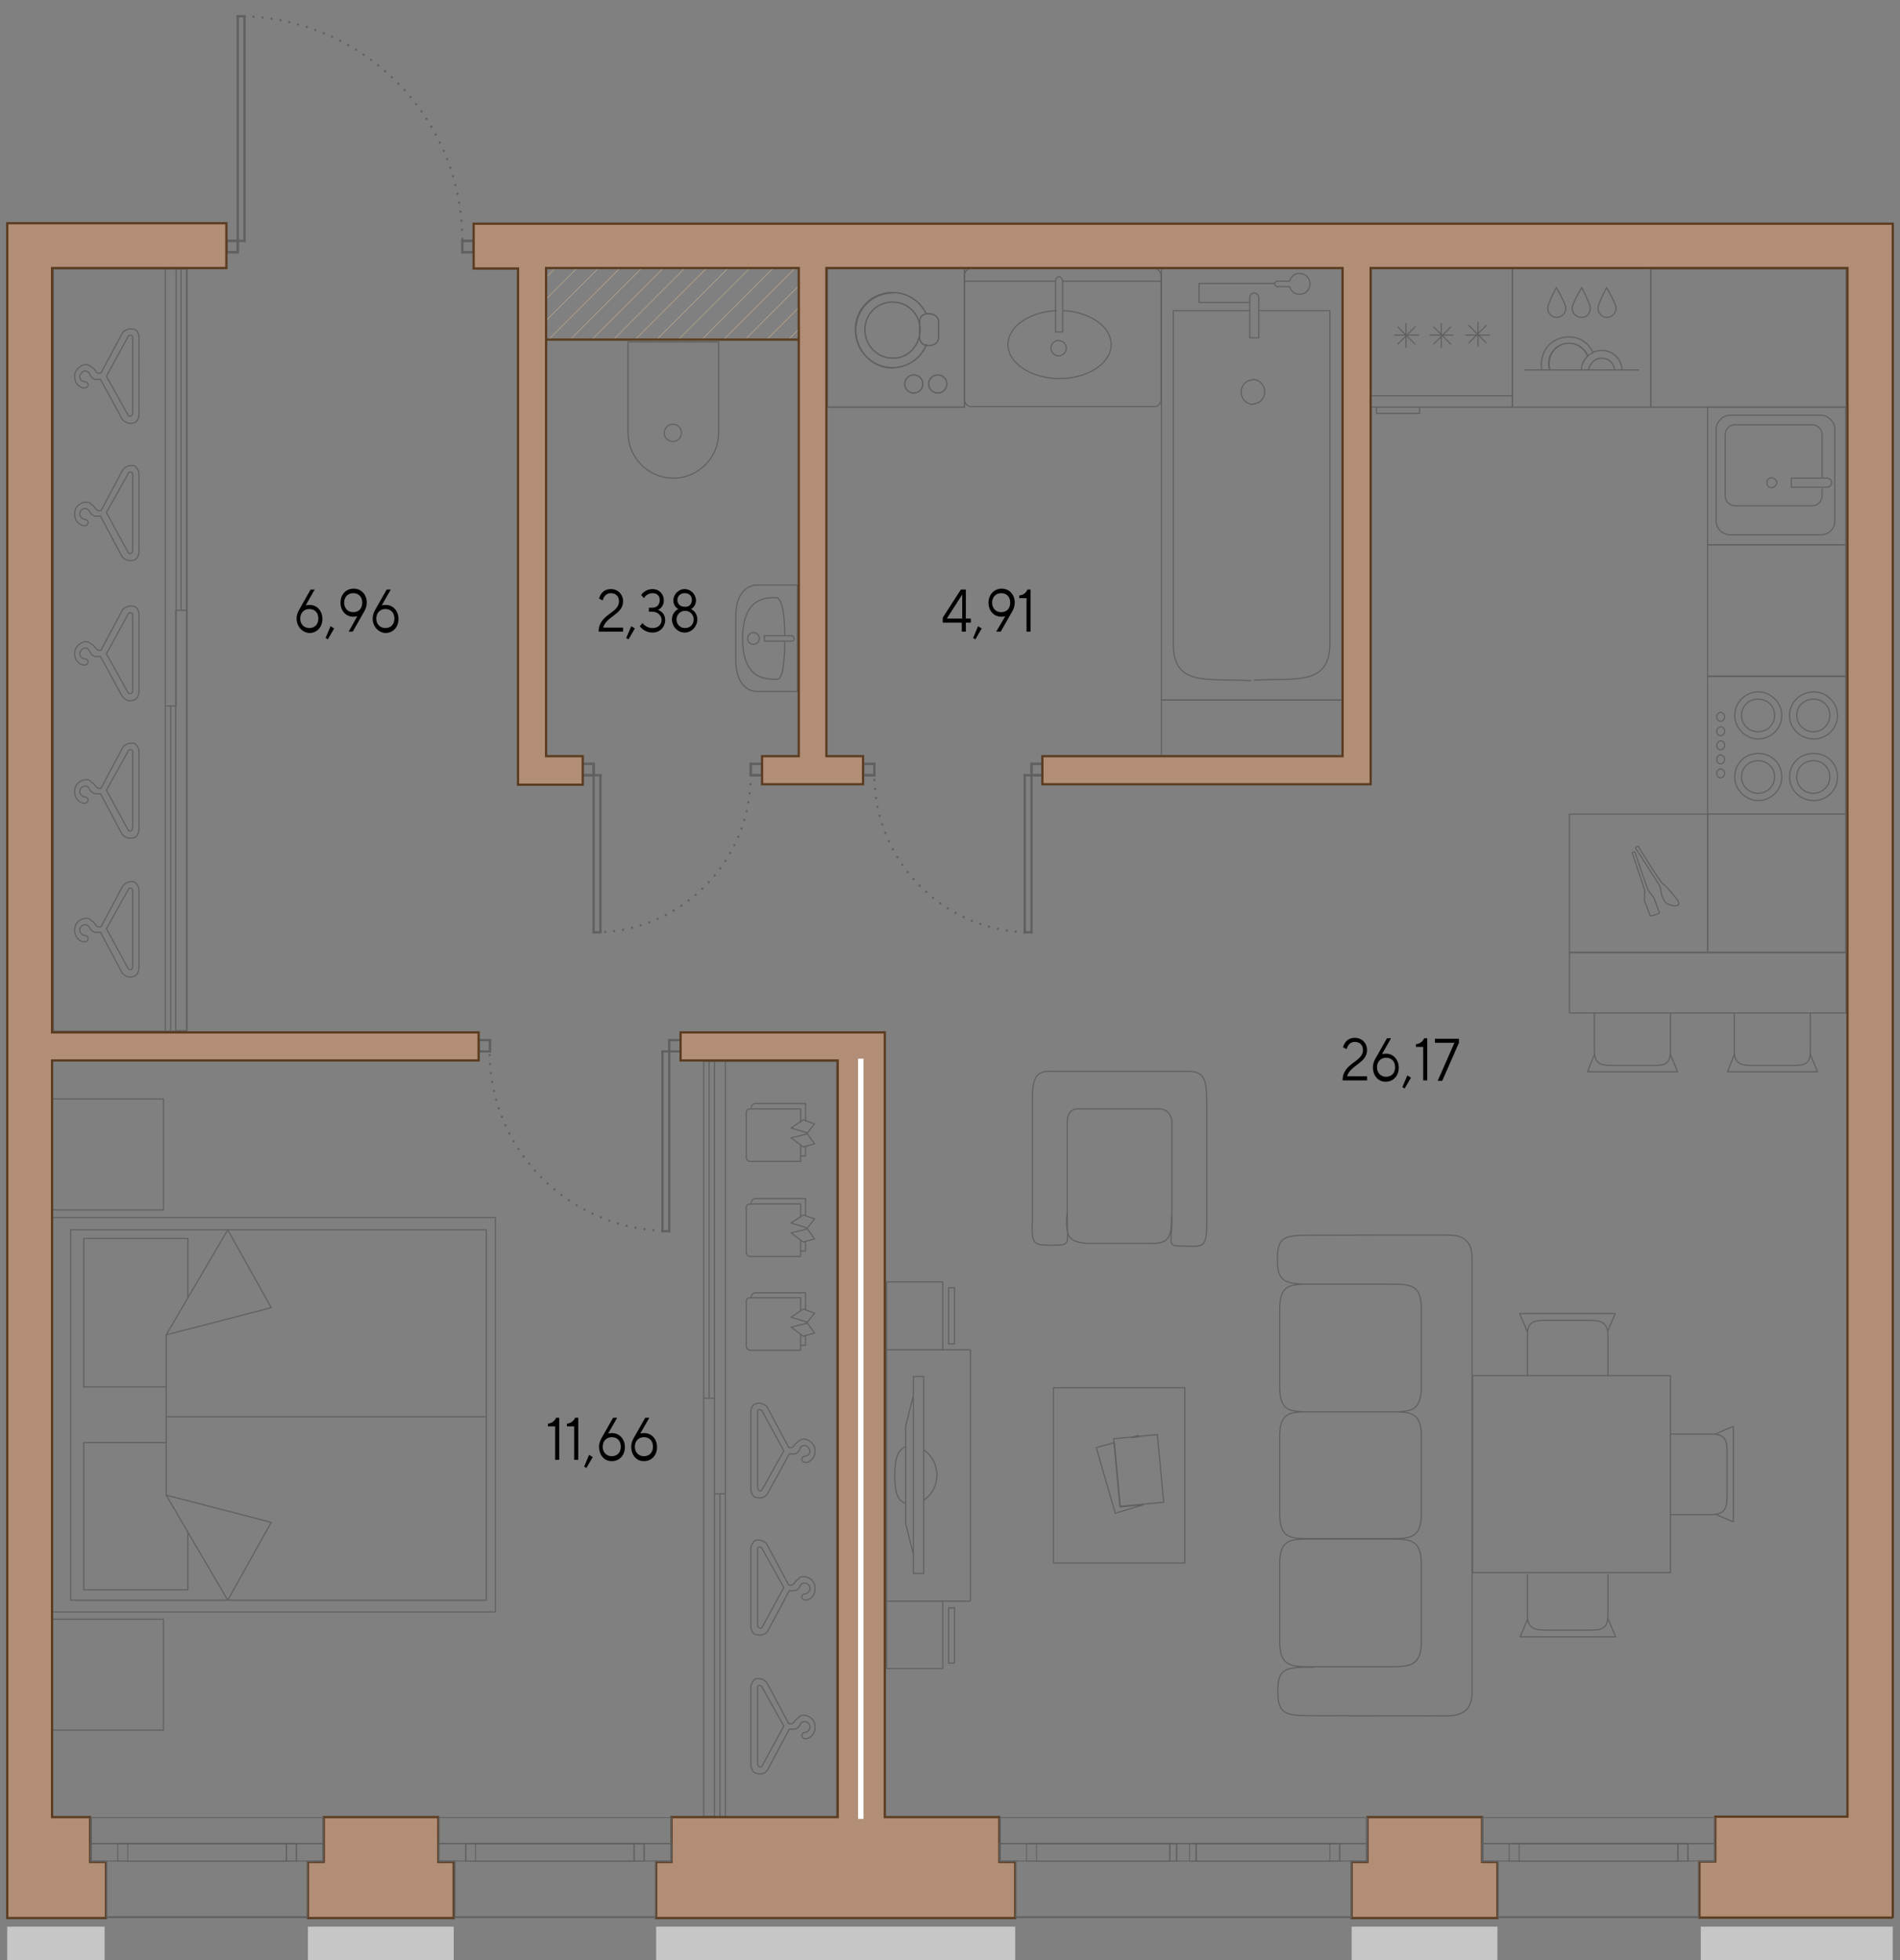 <?xml version="1.0" encoding="utf-8"?>
<!-- Generator: Adobe Illustrator 25.4.2, SVG Export Plug-In . SVG Version: 6.00 Build 0)  -->
<svg version="1.1" id="_x31_-14-2" xmlns="http://www.w3.org/2000/svg" xmlns:xlink="http://www.w3.org/1999/xlink" x="0px" y="0px"
	 width="419.6px" height="432.9px" viewBox="0 0 419.6 432.9" style="enable-background:new 0 0 419.6 432.9;" xml:space="preserve"
	>
<rect x="0" y="0" width="419.6" height="432.9" fill="#808080" stroke="none"/>
<style type="text/css">
	.st0{fill:none;stroke:#606060;stroke-width:0.25;stroke-linecap:round;stroke-linejoin:round;stroke-miterlimit:10;}
	.st1{fill:none;stroke:#606060;stroke-width:0.25;stroke-miterlimit:10;}
	.st2{fill:none;stroke:#606060;stroke-width:0.25;stroke-linecap:round;stroke-linejoin:round;}
	
		.st3{clip-path:url(#SVGID_00000065773868580955530710000014708156512842187413_);fill:none;stroke:#D3B390;stroke-width:0.5;stroke-miterlimit:10;}
	
		.st4{clip-path:url(#SVGID_00000065773868580955530710000014708156512842187413_);fill:none;stroke:#D3B390;stroke-width:0.1;stroke-miterlimit:10;}
	
		.st5{fill-rule:evenodd;clip-rule:evenodd;fill:none;stroke:#606060;stroke-width:0.5;stroke-linecap:square;stroke-linejoin:round;}
	.st6{fill:none;stroke:#606060;stroke-width:0.5;stroke-linecap:square;stroke-linejoin:round;}
	.st7{fill:none;stroke:#606060;stroke-width:0.5;stroke-linecap:round;stroke-dasharray:0,2;}
	.st8{fill:#B28E76;stroke:#5B3C20;stroke-width:0.5;stroke-miterlimit:10;}
	.st9{fill:#C6C6C6;}
	.st10{fill:#606060;}
	.st11{fill:none;stroke:#FFFFFF;stroke-width:1.2;stroke-linejoin:round;stroke-miterlimit:10;}
</style>
<g id="decor_40_">
	<path class="st0" d="M289.3,283.6c-4.7,0-6.7,0.2-6.7,5.8V306c0,5.6,2,5.8,6.7,5.8h17.8c4.7,0,6.8-0.2,6.8-5.8v-16.6
		c0-5.6-2.1-5.8-6.8-5.8H289.3z M289.3,311.8c-4.7,0-6.7,0.2-6.7,5.6V334c0,5.6,2,5.8,6.7,5.8h17.8c4.7,0,6.8-0.2,6.8-5.8v-16.6
		c0-5.4-2.1-5.6-6.8-5.6H289.3z M289.3,339.9c-4.7,0-6.7,0.2-6.7,5.8v16.6c0,5.4,2,5.8,6.7,5.8h17.8c4.7,0,6.8-0.5,6.8-5.8v-16.6
		c0-5.6-2.1-5.8-6.8-5.8H289.3z M290.2,368.2c-6.1,0-8,0-8,5.2v0.2c0,5.2,1.9,5.3,8,5.3c0,0,29.8,0.1,30.4,0
		c2.6-0.3,4.5-1.4,4.5-5.3v-95.6c0-3.9-1.9-5-4.4-5.2c-0.7-0.1-30.6,0-30.6,0c-6.1,0-8,0-8,5.2v0.2c0,5.2,1.9,5.4,8,5.4
		 M289.3,283.6c-4.7,0-6.7,0.2-6.7,5.8V306c0,5.6,2,5.8,6.7,5.8h17.8c4.7,0,6.8-0.2,6.8-5.8v-16.6c0-5.6-2.1-5.8-6.8-5.8H289.3z
		 M289.3,311.8c-4.7,0-6.7,0.2-6.7,5.6V334c0,5.6,2,5.8,6.7,5.8h17.8c4.7,0,6.8-0.2,6.8-5.8v-16.6c0-5.4-2.1-5.6-6.8-5.6H289.3z
		 M289.3,339.9c-4.7,0-6.7,0.2-6.7,5.8v16.6c0,5.4,2,5.8,6.7,5.8h17.8c4.7,0,6.8-0.4,6.8-5.8v-16.6c0-5.6-2.1-5.8-6.8-5.8H289.3z"/>
	<g>
		
			<rect x="232.6" y="306.4" transform="matrix(-1 -1.224647e-16 1.224647e-16 -1 494.249 651.581)" class="st1" width="29" height="38.7"/>
		
			<rect x="246.7" y="317.4" transform="matrix(-0.996 9.296393e-02 -9.296393e-02 -0.996 532.209 624.966)" class="st1" width="9.7" height="15"/>
		<g>
			<g>
				<polygon class="st1" points="249.8,317.5 251.4,317 251.5,317.3 				"/>
				<polygon class="st1" points="246.1,318.6 247.4,332.8 252.6,332.3 246.3,334.2 242.1,319.7 				"/>
			</g>
		</g>
	</g>
	<path class="st0" d="M209.5,284.4v12.4h1.3v-12.4H209.5z M195.8,353.6v14.9h12.4v-14.9H195.8z M209.5,355.1v12.2h1.3v-12.2H209.5z
		 M201.7,343.2l-1.7-6.8V315l1.7-6.8V343.2z M201.7,347.5V304h2.3v43.5H201.7z M204,320.2c1.7,1.1,2.9,3.2,2.9,5.6
		c0,2.4-1.2,4.4-2.9,5.5 M200,332c-2.1-0.6-2.4-3.2-2.4-6.3c0-3,0.5-5.5,2.4-6.2 M195.8,283.1v15h12.4v-15H195.8z M195.8,353.6
		v-55.5h18.5v55.5H195.8z"/>
	<g>
		<path class="st0" d="M325.2,347.3h43.7v-43.5h-43.7V347.3z M337.3,303.9v-8.7c0-2.7,0.7-3.6,3.6-3.6h10.3c3,0,3.9,0.9,3.9,3.6v8.7
			 M337.3,294.1l-1.7-4h21.1l-1.7,4 M355.1,347.7v8.7c0,2.7-0.7,3.6-3.6,3.6h-10.3c-3,0-3.9-0.9-3.9-3.6v-8.7 M355.1,357.5l1.7,4
			h-21.1l1.7-4 M369,316.7h8.7c2.7,0,3.7,0.7,3.7,3.6v10.3c0,3-0.9,3.9-3.7,3.9H369 M378.8,316.7l4-1.7v21.1l-4-1.7"/>
	</g>
	<g>
		<g id="CIRCLE_30_">
			<path class="st0" d="M150.5,95.6c0,1-0.8,1.9-1.9,1.9s-1.9-0.8-1.9-1.9c0-1,0.8-1.9,1.9-1.9S150.5,94.5,150.5,95.6L150.5,95.6z"
				/>
		</g>
		<g id="LINE_1090_">
			<path class="st0" d="M138.7,75.5v20.1c0,5.5,4.5,10,10,10c5.5,0,10-4.5,10-10V75.5H138.7z"/>
		</g>
	</g>
	<g>
		<ellipse class="st0" cx="166.4" cy="141" rx="1.3" ry="1.3"/>
		<path class="st0" d="M168.8,140.4L168.8,140.4h6.2c0.1,0,0.4,0.4,0.4,0.7c0,0.2-0.3,0.5-0.4,0.5h-6.2V140.4z"/>
		<path class="st0" d="M173.3,141.8c0,0,0.1,8.2-1.6,8.2c-2,0-7.7,0.5-7.7-8.9c0-9.4,5.4-9.1,7.4-9.1c2,0,1.9,8.2,1.9,8.2"/>
		<path class="st0" d="M176.1,151.8v-21.6v-1h-1.5h-6.3h-1c-2.8,0-4.8,2.4-4.8,6.9v9.7c0,4.5,2,6.9,4.8,6.9h1h6.3h1.5V151.8z"/>
	</g>
	<path class="st0" d="M293.7,142.3V68.6h-15.4 M277,150.2c9.2-0.5,16.6,1.3,16.7-8 M275.2,150.3h0.5h0.5 M259.1,142.3
		c0.1,9.3,7.4,7.5,16.7,8 M275.9,68.6h-16.8v73.7 M276.7,83.9c-1.5,0-2.6,1.2-2.6,2.7c0,1.5,1.2,2.7,2.6,2.7 M276.7,89.2
		c1.5,0,2.6-1.2,2.6-2.7c0-1.5-1.2-2.7-2.6-2.7 M296.4,154.6V59.3h-39.9v95.3H296.4z M284.8,62.1h-2.7c-0.3,0-0.6,0.3-0.6,0.6
		c0,0.3,0.3,0.6,0.6,0.6h2.7c0.3,1,1.1,1.7,2.2,1.7c1.3,0,2.3-1,2.3-2.3c0-1.3-1-2.3-2.3-2.3C285.9,60.3,285.1,61.1,284.8,62.1z
		 M278,65.7v8.6v0.3H276v-0.3v-8.6c0-0.5,0.5-1,1-1S278,65.2,278,65.7z M276,66.8h-11.2v-4.2h16.7"/>
	<g>
		<rect x="182.7" y="59.3" class="st1" width="30.3" height="30.6"/>
		<rect x="182.7" y="59.3" class="st0" width="30.3" height="30.6"/>
		<path class="st1" d="M207.3,71c0-0.9-1-1.7-2-1.7h-0.5c-1,0-1.7,0.7-1.7,1.7v3.6c0,0.9,0.7,1.7,1.7,1.7h0.5c1,0,2-0.7,2-1.7V71z"
			/>
		<path class="st0" d="M207.3,71c0-0.9-1-1.7-2-1.7h-0.5c-1,0-1.7,0.7-1.7,1.7v3.6c0,0.9,0.7,1.7,1.7,1.7h0.5c1,0,2-0.7,2-1.7V71z"
			/>
		<path class="st1" d="M204.6,69.4c-1.3-2.8-4.1-4.8-7.5-4.8c-4.6,0-8.2,3.6-8.2,8.2c0,4.6,3.6,8.4,8.2,8.4c3.4,0,6.3-2.1,7.5-5.1
			 M197.2,64.7c-4.6,0-8.2,3.6-8.2,8.2c0,4.6,3.6,8.4,8.2,8.4"/>
		<path class="st0" d="M204.6,69.4c-1.3-2.8-4.1-4.8-7.5-4.8c-4.6,0-8.2,3.6-8.2,8.2c0,4.6,3.6,8.4,8.2,8.4c3.4,0,6.3-2.1,7.5-5.1
			 M197.2,64.7c-4.6,0-8.2,3.6-8.2,8.2c0,4.6,3.6,8.4,8.2,8.4"/>
		<path class="st1" d="M203.2,72.8c0-3.4-2.7-6.1-6.1-6.1c-3.4,0-6.1,2.7-6.1,6.1s2.7,6.3,6.1,6.3C200.6,79.2,203.2,76.2,203.2,72.8
			"/>
		<path class="st0" d="M203.2,72.8c0-3.4-2.7-6.1-6.1-6.1c-3.4,0-6.1,2.7-6.1,6.1s2.7,6.3,6.1,6.3C200.6,79.2,203.2,76.2,203.2,72.8
			z"/>
		<path class="st1" d="M209.1,84.8c0,1.1-0.9,2-2,2c-1.1,0-2-0.9-2-2c0-1.1,0.9-2,2-2C208.2,82.8,209.1,83.7,209.1,84.8"/>
		<circle class="st0" cx="207.1" cy="84.8" r="2"/>
		<path class="st1" d="M203.8,84.8c0,1.1-0.9,2-2,2c-1.1,0-2-0.9-2-2c0-1.1,0.9-2,2-2C202.9,82.8,203.8,83.7,203.8,84.8"/>
		<circle class="st0" cx="201.8" cy="84.8" r="2"/>
	</g>
	<path class="st0" d="M233.1,64.4v-2c0-0.6,0.2-1.3,0.8-1.3c0.4,0,0.8,0.6,0.8,1.3v10.9h-1.6l0,0V64.4 M235.5,76.8
		c0,1-0.8,1.8-1.8,1.8c-0.8,0-1.6-0.8-1.6-1.8c0-0.8,0.8-1.6,1.6-1.6C234.7,75.2,235.5,76,235.5,76.8z M214.4,59.3h39.2h0.2h1.2
		c0.8,0,1.4,0.8,1.4,1.6v27.3c0,0.8-0.6,1.6-1.4,1.6h-40.6c-0.8,0-1.4-0.8-1.4-1.6V60.9C213,60.1,213.6,59.3,214.4,59.3z M213,62.1
		h20.1 M234.7,62.1h21.7 M234.8,68.6c5.9,0.3,10.6,3.5,10.6,7.5c0,4.1-5.1,7.5-11.4,7.5c-6.3,0-11.4-3.4-11.4-7.5
		c0-4,4.7-7.2,10.7-7.5"/>
	<path class="st0" d="M232.4,236.6h30c4.1,0,4.1,2.5,4.1,8.2v24.7c0,5.7-0.4,5.9-4.5,5.7h-0.4c-4.1,0-2.8-0.2-2.8-5.7v-21.9
		c0,0-0.2-2.7-2.8-2.7h-18.2c0,0-1.9,0-2.1,2.5v21.9c0,5.4,0.8,5.7-3.2,5.7h-0.2c-4.3,0-4.5-0.2-4.3-5.9v-24.7
		C227.9,238.6,228.3,236.3,232.4,236.6z M235.6,268.2c-0.2,4.4,0,6.1,4.5,6.4h13.7c4.7,0.2,4.9-1.7,4.9-6.1"/>
	<g>
		<g>
			<path class="st0" d="M36.7,294.8v35.4 M36.7,330.2l13.6,23.2 M36.7,330.2l23.2,6l-9.6,17.2 M36.7,294.8l13.6-23.2 M36.7,294.8
				l23.2-6l-9.6-17.2 M36.7,306.3H18.5v-32.8h23v12.9 M36.7,318.6H18.5v32.5h23v-12.9 M15.6,271.6v81.8h91.8v-81.8H15.6z
				 M11.6,268.9V356h97.8v-87.1H11.6z"/>
			<line class="st0" x1="36.7" y1="312.9" x2="107.4" y2="312.9"/>
		</g>
		<rect x="11.6" y="242.7" class="st0" width="24.5" height="24.5"/>
		<rect x="11.6" y="357.6" class="st0" width="24.5" height="24.5"/>
	</g>
	<path class="st0" d="M155.4,234.4v166.9h29.4V234.4H155.4z M177.4,268.3l-2.7,1.8l3.6,1.1l1.6-2L177.4,268.3z M177.4,274.3l-2.7-2
		l3.6-0.9l1.6,2.2L177.4,274.3z M165.9,265.6c0-0.4,0.4-0.9,0.9-0.9h11.1v3.7 M177.9,274.3v2h-1.1 M176.8,273.9v3.6h-11.1
		c-0.4,0-0.9-0.4-0.9-0.9v-9.8c0-0.7,0.4-0.9,0.9-0.9h11.1v2.9 M177.4,247.3l-2.7,1.8l3.6,1.1l1.6-2L177.4,247.3z M177.4,253.3
		l-2.7-2l3.6-0.9l1.6,2.2L177.4,253.3z M165.9,244.6c0-0.4,0.4-0.9,0.9-0.9h11.1v3.7 M177.9,253.3v2h-1.1 M176.8,252.9v3.6h-11.1
		c-0.4,0-0.9-0.4-0.9-0.9v-9.8c0-0.7,0.4-0.9,0.9-0.9h11.1v2.9 M177.4,289.1l-2.7,1.8l3.6,1.1l1.6-2L177.4,289.1z M177.4,295.1
		l-2.7-2l3.6-0.9l1.6,2.2L177.4,295.1z M165.9,286.4c0-0.4,0.4-0.9,0.9-0.9h11.1v3.7 M177.9,295v2.1h-1.1 M176.8,294.6v3.6h-11.1
		c-0.4,0-0.9-0.4-0.9-0.9v-9.8c0-0.7,0.4-0.9,0.9-0.9h11.1v2.9 M167.3,328.5v-16.7c-0.2-0.5,0.7-0.7,1-0.2l4.8,8.8l-4.8,8.6
		C168.1,329.5,167.3,329.2,167.3,328.5z M169.5,329.9l4.8-8.8h1c1,0,1.4-1.2,1.4-1.2c0.2-0.7,1-0.7,1-0.7c0.7,0,1.2,1,1.2,1.2
		c0,0.7-0.5,1.2-1.2,1.2c-1,0.2-0.7,1.4,0.2,1.4c0.7,0,2.1-0.7,2.1-2.6s-1.9-2.6-2.4-2.6c-0.5,0-1,0.2-1.2,0.5c-1,0.5-1,1.4-1.7,1.4
		h-0.5l-4.8-9c-0.7-0.7-1.7-1-2.4-0.7c-0.5,0-1.2,0.7-1.2,1.9v16.7c0,1.4,0.7,2.1,1.2,2.1C167.8,330.9,168.8,330.9,169.5,329.9z
		 M167.3,358.9v-16.7c-0.2-0.5,0.7-0.9,1-0.2l4.8,8.6l-4.8,8.8C168.1,359.8,167.3,359.6,167.3,358.9z M169.5,360.3l4.8-9h1
		c1,0,1.4-1,1.4-1c0.2-0.7,1-0.7,1-0.7c0.7,0,1.2,0.7,1.2,1.2c0,0.5-0.5,1.2-1.2,1.2c-1,0.2-0.7,1.4,0.2,1.4c0.7,0,2.1-0.7,2.1-2.6
		c0-2.1-1.9-2.6-2.4-2.6c-0.5,0-1,0-1.2,0.5c-1,0.5-1,1.4-1.7,1.4h-0.5l-4.8-9c-0.7-1-1.7-1-2.4-1c-0.5,0.2-1.2,1-1.2,2.1v16.7
		c0,1.4,0.7,2.1,1.2,2.1C167.8,361.2,168.8,361.2,169.5,360.3z M167.3,389.5v-16.7c-0.2-0.5,0.7-0.9,1-0.2l4.8,8.6l-4.8,8.8
		C168.1,390.5,167.3,390.2,167.3,389.5z M169.5,390.9l4.8-9h1c1,0,1.4-1,1.4-1c0.2-0.7,1-0.7,1-0.7c0.7,0,1.2,0.7,1.2,1.2
		c0,0.5-0.5,1.2-1.2,1.2c-1,0.2-0.7,1.4,0.2,1.4c0.7,0,2.1-0.7,2.1-2.6c0-2.1-1.9-2.6-2.4-2.6c-0.5,0-1,0-1.2,0.5
		c-1,0.5-1,1.4-1.7,1.4h-0.5l-4.8-9c-0.7-1-1.7-1-2.4-1c-0.5,0.2-1.2,1-1.2,2.1v16.7c0,1.4,0.7,2.1,1.2,2.1
		C167.8,391.9,168.8,391.9,169.5,390.9z M159,329.9v71.3V329.9z M156.6,234.4v74.2V234.4z M155.4,308.8v92.4h2.4v-92.4H155.4z
		 M157.8,234.4v95.5h2.4v-95.5H157.8z M155.4,234.4v166.9h4.8V234.4H155.4z"/>
	<path class="st0" d="M11.8,59.4v168.3h29.4V59.4H11.8z M28.3,153l-4.8-8.6l4.8-8.8c0.2-0.5,1.2-0.2,1,0.2v16.7
		C29.3,153.2,28.6,153.4,28.3,153z M29.5,154.6c0.5,0,1.2-0.7,1.2-2.1v-16.7c0-1.2-0.7-1.9-1.2-1.9c-0.7-0.2-1.7,0-2.4,0.7l-4.8,9
		h-0.5c-0.7,0-0.7-1-1.7-1.4c-0.2-0.2-0.7-0.5-1.2-0.5c-0.5,0-2.4,0.7-2.4,2.6s1.4,2.6,2.1,2.6c1,0,1.2-1.2,0.2-1.4
		c-0.7,0-1.2-0.5-1.2-1.2c0-0.2,0.5-1.2,1.2-1.2c0,0,0.7,0,1,0.7c0,0,0.5,1.2,1.4,1.2h1l4.8,8.8C27.9,154.9,28.8,154.9,29.5,154.6z
		 M28.3,183.3l-4.8-8.8l4.8-8.6c0.2-0.7,1.2-0.2,1,0.2v16.7C29.3,183.5,28.6,183.8,28.3,183.3z M29.5,185c0.5,0,1.2-0.7,1.2-2.1
		v-16.7c0-1.2-0.7-1.9-1.2-2.1c-0.7,0-1.7,0-2.4,1l-4.8,9h-0.5c-0.7,0-0.7-1-1.7-1.4c-0.2-0.5-0.7-0.5-1.2-0.5
		c-0.5,0-2.4,0.5-2.4,2.6c0,1.9,1.4,2.6,2.1,2.6c1,0,1.2-1.2,0.2-1.4c-0.7,0-1.2-0.7-1.2-1.2c0-0.5,0.5-1.2,1.2-1.2c0,0,0.7,0,1,0.7
		c0,0,0.5,1,1.4,1h1l4.8,9C27.9,185.2,28.8,185.2,29.5,185z M28.3,91.7l-4.8-8.6l4.8-8.8c0.2-0.5,1.2-0.2,1,0.2v16.7
		C29.3,91.9,28.6,92.2,28.3,91.7z M29.5,93.4c0.5,0,1.2-0.7,1.2-2.1V74.6c0-1.2-0.7-1.9-1.2-1.9c-0.7-0.2-1.7,0-2.4,0.7l-4.8,9h-0.5
		c-0.7,0-0.7-1-1.7-1.4c-0.2-0.2-0.7-0.5-1.2-0.5c-0.5,0-2.4,0.7-2.4,2.6c0,1.9,1.4,2.6,2.1,2.6c1,0,1.2-1.2,0.2-1.4
		c-0.7,0-1.2-0.5-1.2-1.2c0-0.2,0.5-1.2,1.2-1.2c0,0,0.7,0,1,0.7c0,0,0.5,1.2,1.4,1.2h1l4.8,8.8C27.9,93.6,28.8,93.6,29.5,93.4z
		 M28.3,122l-4.8-8.8l4.8-8.6c0.2-0.7,1.2-0.2,1,0.2v16.7C29.3,122.3,28.6,122.5,28.3,122z M29.5,123.7c0.5,0,1.2-0.7,1.2-2.1v-16.7
		c0-1.2-0.7-1.9-1.2-2.1c-0.7,0-1.7,0-2.4,1l-4.8,9h-0.5c-0.7,0-0.7-1-1.7-1.4c-0.2-0.5-0.7-0.5-1.2-0.5c-0.5,0-2.4,0.5-2.4,2.6
		c0,1.9,1.4,2.6,2.1,2.6c1,0,1.2-1.2,0.2-1.4c-0.7,0-1.2-0.7-1.2-1.2c0-0.5,0.5-1.2,1.2-1.2c0,0,0.7,0,1,0.7c0,0,0.5,1,1.4,1h1
		l4.8,9C27.9,123.9,28.8,123.9,29.5,123.7z M28.3,213.9l-4.8-8.8l4.8-8.6c0.2-0.7,1.2-0.2,1,0.2v16.7
		C29.3,214.2,28.6,214.4,28.3,213.9z M29.5,215.6c0.5,0,1.2-0.7,1.2-2.1v-16.7c0-1.2-0.7-1.9-1.2-2.1c-0.7,0-1.7,0-2.4,1l-4.8,9
		h-0.5c-0.7,0-0.7-1-1.7-1.4c-0.2-0.5-0.7-0.5-1.2-0.5c-0.5,0-2.4,0.5-2.4,2.6c0,1.9,1.4,2.6,2.1,2.6c1,0,1.2-1.2,0.2-1.4
		c-0.7,0-1.2-0.7-1.2-1.2c0-0.5,0.5-1.2,1.2-1.2c0,0,0.7,0,1,0.7c0,0,0.5,1,1.4,1h1l4.8,9C27.9,215.9,28.8,215.9,29.5,215.6z
		 M37.7,227.7v-71.8V227.7z M40,134.5V59.4V134.5z M38.8,134.8v92.8h2.4v-92.8H38.8z M36.5,59.4v96.5h2.4V59.4H36.5z M36.5,59.4
		v168.3h4.8V59.4H36.5z"/>
	<g>
		<path class="st0" d="M395.6,105.6h0.3l7.6,0c0.5,0,1,0.4,1,1c0,0.6-0.5,1-1,1h-7.6h-0.3V105.6z M402.2,118.1l-20.2,0
			c-1.5,0-3-1.3-3-3V94.7c0-1.5,1.5-3,3-3h20.2c1.5,0,3,1.5,3,3v20.4C405.2,116.9,403.7,118.1,402.2,118.1z M402.4,107.9v1.6
			c0,1.3-1.1,2.2-2.2,2.2l-17,0c-1.1,0-2.2-0.9-2.2-2.2V96c0-1.4,1.1-2.2,2.2-2.2h17c1.1,0,2.2,0.9,2.2,2.2v9.6 M391.3,107.7
			c-0.7,0-1.1-0.4-1.1-1.1s0.4-1.1,1.1-1.1c0.4,0,1.1,0.5,1.1,1.1S391.7,107.7,391.3,107.7z"/>
		<rect x="377.1" y="89.9" class="st0" width="30.5" height="30.4"/>
	</g>
	<path class="st0" d="M312.5,72.2l-3.8,3.8L312.5,72.2z M308.7,72.2l3.8,3.8L308.7,72.2z M308,74h5.3H308z M310.5,76.7v-5.3V76.7z
		 M328.2,71.9l-3.8,3.8L328.2,71.9z M324.4,71.9l3.8,3.8L324.4,71.9z M323.7,74h5.3H323.7z M326.4,76.5v-5.3V76.5z M320.4,72.2
		l-3.8,3.8L320.4,72.2z M316.6,72.2l3.8,3.8L316.6,72.2z M315.8,74h5.1H315.8z M318.3,76.7v-5.3V76.7z M302.7,87.4H334H302.7z
		 M334,59.3h-31.3v30.6H334V59.3z M304,90v1.3h9.5V90"/>
	<g>
		<path class="st0" d="M380.9,158.3c0,0.5-0.5,1-0.9,1c-0.5,0-0.9-0.5-0.9-1s0.5-1,0.9-1C380.5,157.4,380.9,157.9,380.9,158.3z
			 M380.9,161.5c0,0.5-0.5,1-0.9,1c-0.5,0-0.9-0.5-0.9-1s0.5-1,0.9-1C380.5,160.5,380.9,161,380.9,161.5z M380.9,164.6
			c0,0.5-0.5,1-0.9,1c-0.5,0-0.9-0.5-0.9-1s0.5-1,0.9-1C380.5,163.6,380.9,164.1,380.9,164.6z M380.9,167.7c0,0.5-0.5,1-0.9,1
			c-0.5,0-0.9-0.5-0.9-1c0-0.5,0.5-1,0.9-1C380.5,166.8,380.9,167.2,380.9,167.7z M380.9,170.8c0,0.5-0.5,1-0.9,1
			c-0.5,0-0.9-0.5-0.9-1s0.5-1,0.9-1C380.5,169.9,380.9,170.3,380.9,170.8z M393.5,158c0,2.9-2.4,5.2-5.2,5.2
			c-2.8,0-5.2-2.4-5.2-5.2c0-2.9,2.4-5.2,5.2-5.2C391.1,152.8,393.5,155.2,393.5,158z M393.5,171.6c0,2.9-2.4,5.2-5.2,5.2
			c-2.8,0-5.2-2.4-5.2-5.2c0-3.1,2.4-5.2,5.2-5.2C391.1,166.4,393.5,168.5,393.5,171.6z M405.8,171.6c0,2.9-2.4,5.2-5.2,5.2
			c-3.1,0-5.4-2.4-5.4-5.2c0-3.1,2.4-5.2,5.4-5.2C403.4,166.4,405.8,168.5,405.8,171.6z M405.8,158c0,2.9-2.4,5.2-5.2,5.2
			c-3.1,0-5.4-2.4-5.4-5.2c0-2.9,2.4-5.2,5.4-5.2C403.4,152.8,405.8,155.2,405.8,158z M377.1,179.8h30.5v-30.5h-30.5V179.8z
			 M404.1,171.6c0,2-1.6,3.6-3.6,3.6c-2.1,0-3.7-1.6-3.7-3.6c0-2.1,1.6-3.6,3.7-3.6C402.5,168,404.1,169.5,404.1,171.6z M404.1,158
			c0,2-1.6,3.6-3.6,3.6c-2.1,0-3.7-1.6-3.7-3.6c0-2.1,1.6-3.6,3.7-3.6C402.5,154.4,404.1,155.9,404.1,158z M391.9,158
			c0,2-1.6,3.6-3.6,3.6c-2.1,0-3.7-1.6-3.7-3.6c0-2.1,1.6-3.6,3.7-3.6C390.3,154.4,391.9,155.9,391.9,158z M391.9,171.6
			c0,2-1.6,3.6-3.6,3.6c-2.1,0-3.7-1.6-3.7-3.6c0-2.1,1.6-3.6,3.7-3.6C390.3,168,391.9,169.5,391.9,171.6z"/>
	</g>
	<g>
		<path class="st0" d="M361.9,81.7l-25.1,0 M352.9,68c0,1.2,0.9,2.1,1.9,2.1c1.2,0,2.1-0.9,2.1-2.1c0-0.9-2.1-4.5-2.1-4.5
			S352.9,67.1,352.9,68z M341.8,68c0,1.2,0.9,2.1,1.9,2.1c1.2,0,2.1-0.9,2.1-2.1c0-0.9-2.1-4.5-2.1-4.5S341.8,67.1,341.8,68z
			 M347.2,68c0,1.2,0.9,2.1,2.1,2.1c1.2,0,1.9-0.9,1.9-2.1c0-0.9-1.9-4.5-1.9-4.5S347.2,67.1,347.2,68z M350.8,81.7
			c0.2-0.9,0.7-1.7,1.5-2.2c0.4-0.3,1-0.4,1.5-0.4c1.5,0,2.6,1.2,2.8,2.6 M351.8,77.8c0.6-0.3,1.3-0.4,2-0.4c2.3,0,4.3,1.8,4.4,4.2
			 M356.6,81.7c-0.2-1.4-1.3-2.6-2.8-2.6c-0.5,0-1.1,0.2-1.5,0.4 M340.5,81.7c-0.1-0.4-0.1-0.8-0.1-1.2c0-3.5,2.6-6.1,6.1-6.1
			c2.4,0,4.4,1.4,5.3,3.5c-0.4,0.2-0.9,0.4-1.2,0.7c-0.7-1.6-2.3-2.8-4.1-2.8c-2.6,0-4.5,2.1-4.5,4.5c0,0.5,0.1,1,0.2,1.4
			 M342.3,81.7c-0.1-0.4-0.2-0.9-0.2-1.4c0-2.4,1.9-4.5,4.5-4.5c1.8,0,3.4,1.2,4.1,2.8c-0.9,0.8-1.4,1.8-1.5,3.1 M364.6,59.3
			l-30.6,0v30.6l30.6,0L364.6,59.3z"/>
	</g>
	<path class="st0" d="M363.2,199c-0.1-0.3,0.1-2.2,0-2.5c-0.1-0.3-2.6-7.8-2.7-8c-0.1-0.3,0.4-0.5,0.6-0.2c0.1,0.3,2.7,8,2.9,8.3
		c0.3,0.6,1.1,1.3,1.3,1.8s1.1,3.1,1.2,3.2c0.1,0.1-2.1,0.9-2.1,0.6C364.3,202,363.4,199.4,363.2,199z M367,197.7
		c-0.2-0.6-0.2-1.5-0.5-2.1c-0.3-0.6-5.2-8.1-5.3-8.3c-0.1-0.1,0.5-0.5,0.6-0.4c0.1,0.3,5.1,8.2,5.4,8.3c0.6,0.2,2.7,2.8,3.1,3.4
		c0.4,0.4,0.5,0.9,0.4,1.1c0,0.4-1.3,0.5-2.2,0C367.6,199.5,367.2,198.2,367,197.7z"/>
	<rect x="364.6" y="59.4" class="st0" width="43.1" height="30.5"/>
	<rect x="377.1" y="120.3" class="st0" width="30.5" height="29.1"/>
	<rect x="377.1" y="179.8" class="st0" width="30.5" height="30.5"/>
	<rect x="346.6" y="179.8" class="st0" width="30.5" height="30.5"/>
	<rect x="346.6" y="210.4" class="st0" width="61.1" height="13.3"/>
	<path class="st2" d="M352.1,223.7l0,8.2c0,2.6,0.9,3.4,3.7,3.4l9.7,0c2.8,0,3.4-0.9,3.4-3.4l0-8.2"/>
	<polyline class="st2" points="352.1,232.9 350.6,236.7 370.5,236.7 368.9,232.9 	"/>
	<path class="st2" d="M383,223.7l0,8.2c0,2.6,0.9,3.4,3.7,3.4l9.7,0c2.8,0,3.4-0.9,3.4-3.4l0-8.2"/>
	<polyline class="st2" points="383,232.9 381.5,236.7 401.4,236.7 399.8,232.9 	"/>
	<rect x="256.5" y="154.6" class="st0" width="39.9" height="12.4"/>
</g>
<g id="walls_39_">
	<g>
		<g>
			<defs>
				<rect id="SVGID_76_" x="119.9" y="58.5" width="57.4" height="16.5"/>
			</defs>
			<clipPath id="SVGID_00000108272722187822659150000017875040942156188304_">
				<use xlink:href="#SVGID_76_"  style="overflow:visible;"/>
			</clipPath>
			
				<line style="clip-path:url(#SVGID_00000108272722187822659150000017875040942156188304_);fill:none;stroke:#D3B390;stroke-width:0.5;stroke-miterlimit:10;" x1="353.9" y1="-186.3" x2="-5.8" y2="173.3"/>
			
				<line style="clip-path:url(#SVGID_00000108272722187822659150000017875040942156188304_);fill:none;stroke:#D3B390;stroke-width:0.1;stroke-miterlimit:10;" x1="356.3" y1="-183.9" x2="-3.4" y2="175.7"/>
			
				<line style="clip-path:url(#SVGID_00000108272722187822659150000017875040942156188304_);fill:none;stroke:#D3B390;stroke-width:0.1;stroke-miterlimit:10;" x1="358.6" y1="-181.5" x2="-1" y2="178.1"/>
			
				<line style="clip-path:url(#SVGID_00000108272722187822659150000017875040942156188304_);fill:none;stroke:#D3B390;stroke-width:0.1;stroke-miterlimit:10;" x1="361" y1="-179.2" x2="1.4" y2="180.5"/>
			
				<line style="clip-path:url(#SVGID_00000108272722187822659150000017875040942156188304_);fill:none;stroke:#D3B390;stroke-width:0.1;stroke-miterlimit:10;" x1="363.4" y1="-176.8" x2="3.8" y2="182.9"/>
			
				<line style="clip-path:url(#SVGID_00000108272722187822659150000017875040942156188304_);fill:none;stroke:#D3B390;stroke-width:0.1;stroke-miterlimit:10;" x1="365.8" y1="-174.4" x2="6.2" y2="185.2"/>
			
				<line style="clip-path:url(#SVGID_00000108272722187822659150000017875040942156188304_);fill:none;stroke:#D3B390;stroke-width:0.1;stroke-miterlimit:10;" x1="368.2" y1="-172" x2="8.5" y2="187.6"/>
			
				<line style="clip-path:url(#SVGID_00000108272722187822659150000017875040942156188304_);fill:none;stroke:#D3B390;stroke-width:0.1;stroke-miterlimit:10;" x1="370.6" y1="-169.6" x2="10.9" y2="190"/>
			
				<line style="clip-path:url(#SVGID_00000108272722187822659150000017875040942156188304_);fill:none;stroke:#D3B390;stroke-width:0.1;stroke-miterlimit:10;" x1="372.9" y1="-167.2" x2="13.3" y2="192.4"/>
			
				<line style="clip-path:url(#SVGID_00000108272722187822659150000017875040942156188304_);fill:none;stroke:#D3B390;stroke-width:0.1;stroke-miterlimit:10;" x1="375.3" y1="-164.9" x2="15.7" y2="194.8"/>
			
				<line style="clip-path:url(#SVGID_00000108272722187822659150000017875040942156188304_);fill:none;stroke:#D3B390;stroke-width:0.1;stroke-miterlimit:10;" x1="377.7" y1="-162.5" x2="18.1" y2="197.2"/>
			
				<line style="clip-path:url(#SVGID_00000108272722187822659150000017875040942156188304_);fill:none;stroke:#D3B390;stroke-width:0.1;stroke-miterlimit:10;" x1="380.1" y1="-160.1" x2="20.5" y2="199.5"/>
			
				<line style="clip-path:url(#SVGID_00000108272722187822659150000017875040942156188304_);fill:none;stroke:#D3B390;stroke-width:0.1;stroke-miterlimit:10;" x1="382.5" y1="-157.7" x2="22.9" y2="201.9"/>
			
				<line style="clip-path:url(#SVGID_00000108272722187822659150000017875040942156188304_);fill:none;stroke:#D3B390;stroke-width:0.1;stroke-miterlimit:10;" x1="385.1" y1="-155.1" x2="25.5" y2="204.5"/>
			
				<line style="clip-path:url(#SVGID_00000108272722187822659150000017875040942156188304_);fill:none;stroke:#D3B390;stroke-width:0.1;stroke-miterlimit:10;" x1="387.5" y1="-152.7" x2="27.9" y2="206.9"/>
			
				<line style="clip-path:url(#SVGID_00000108272722187822659150000017875040942156188304_);fill:none;stroke:#D3B390;stroke-width:0.1;stroke-miterlimit:10;" x1="389.9" y1="-150.3" x2="30.2" y2="209.3"/>
			
				<line style="clip-path:url(#SVGID_00000108272722187822659150000017875040942156188304_);fill:none;stroke:#D3B390;stroke-width:0.1;stroke-miterlimit:10;" x1="392.3" y1="-147.9" x2="32.6" y2="211.7"/>
			
				<line style="clip-path:url(#SVGID_00000108272722187822659150000017875040942156188304_);fill:none;stroke:#D3B390;stroke-width:0.1;stroke-miterlimit:10;" x1="394.6" y1="-145.5" x2="35" y2="214.1"/>
			
				<line style="clip-path:url(#SVGID_00000108272722187822659150000017875040942156188304_);fill:none;stroke:#D3B390;stroke-width:0.1;stroke-miterlimit:10;" x1="397" y1="-143.2" x2="37.4" y2="216.5"/>
			
				<line style="clip-path:url(#SVGID_00000108272722187822659150000017875040942156188304_);fill:none;stroke:#D3B390;stroke-width:0.1;stroke-miterlimit:10;" x1="399.4" y1="-140.8" x2="39.8" y2="218.9"/>
			
				<line style="clip-path:url(#SVGID_00000108272722187822659150000017875040942156188304_);fill:none;stroke:#D3B390;stroke-width:0.1;stroke-miterlimit:10;" x1="401.8" y1="-138.4" x2="42.2" y2="221.2"/>
			
				<line style="clip-path:url(#SVGID_00000108272722187822659150000017875040942156188304_);fill:none;stroke:#D3B390;stroke-width:0.1;stroke-miterlimit:10;" x1="404.2" y1="-136" x2="44.5" y2="223.6"/>
			
				<line style="clip-path:url(#SVGID_00000108272722187822659150000017875040942156188304_);fill:none;stroke:#D3B390;stroke-width:0.5;stroke-miterlimit:10;" x1="406.6" y1="-133.6" x2="46.9" y2="226"/>
			
				<line style="clip-path:url(#SVGID_00000108272722187822659150000017875040942156188304_);fill:none;stroke:#D3B390;stroke-width:0.5;stroke-miterlimit:10;" x1="408.9" y1="-131.2" x2="49.3" y2="228.4"/>
			
				<line style="clip-path:url(#SVGID_00000108272722187822659150000017875040942156188304_);fill:none;stroke:#D3B390;stroke-width:0.5;stroke-miterlimit:10;" x1="411.3" y1="-128.9" x2="51.7" y2="230.8"/>
			
				<line style="clip-path:url(#SVGID_00000108272722187822659150000017875040942156188304_);fill:none;stroke:#D3B390;stroke-width:0.5;stroke-miterlimit:10;" x1="413.7" y1="-126.5" x2="54.1" y2="233.2"/>
			<use xlink:href="#SVGID_76_"  style="overflow:visible;fill:none;stroke:#5B3C20;stroke-width:0.5;stroke-miterlimit:10;"/>
		</g>
	</g>
	<g>
		<g>
			<g id="HATCH_136_">
				<path class="st5" d="M104.6,53.2h-2.5v2.5h2.5V53.2L104.6,53.2z M50,53.2v2.5h2.5v-2.5H50L50,53.2z"/>
			</g>
			<g id="LINE_1191_">
				<line class="st6" x1="104.6" y1="55.7" x2="104.6" y2="53.2"/>
			</g>
			<g id="LINE_1190_">
				<line class="st6" x1="104.6" y1="53.2" x2="102.1" y2="53.2"/>
			</g>
			<g id="LINE_1189_">
				<line class="st6" x1="102.1" y1="53.2" x2="102.1" y2="55.7"/>
			</g>
			<g id="LINE_1188_">
				<line class="st6" x1="102.1" y1="55.7" x2="104.6" y2="55.7"/>
			</g>
			<g id="LINE_1187_">
				<line class="st6" x1="52.5" y1="55.7" x2="50" y2="55.7"/>
			</g>
			<g id="LINE_1186_">
				<line class="st6" x1="52.5" y1="55.7" x2="52.5" y2="53.2"/>
			</g>
			<g id="LINE_1185_">
				<line class="st6" x1="50" y1="53.2" x2="52.5" y2="53.2"/>
			</g>
			<g id="LINE_1184_">
				<line class="st6" x1="50" y1="53.2" x2="50" y2="55.7"/>
			</g>
			<g id="LINE_1183_">
				<line class="st6" x1="54" y1="53.2" x2="54" y2="3.6"/>
			</g>
			<g id="LINE_1182_">
				<line class="st6" x1="52.5" y1="53.2" x2="54" y2="53.2"/>
			</g>
			<g id="LINE_1181_">
				<line class="st6" x1="52.5" y1="3.6" x2="52.5" y2="53.2"/>
			</g>
			<g id="LINE_1180_">
				<line class="st6" x1="54" y1="3.6" x2="52.5" y2="3.6"/>
			</g>
			<g id="ARC_498_">
				<path class="st7" d="M54,3.6c26.8,0.8,48.1,22.7,48.1,49.5"/>
			</g>
		</g>
		<g>
			<g id="HATCH_135_">
				<path class="st5" d="M105.7,229.7v2.5h2.5v-2.5H105.7L105.7,229.7z M147.8,229.7v2.5h2.5v-2.5H147.8L147.8,229.7z"/>
			</g>
			<g id="LINE_1179_">
				<line class="st6" x1="105.7" y1="229.7" x2="105.7" y2="232.2"/>
			</g>
			<g id="LINE_1178_">
				<line class="st6" x1="105.7" y1="232.2" x2="108.2" y2="232.2"/>
			</g>
			<g id="LINE_1177_">
				<line class="st6" x1="108.2" y1="232.2" x2="108.2" y2="229.7"/>
			</g>
			<g id="LINE_1176_">
				<line class="st6" x1="108.2" y1="229.7" x2="105.7" y2="229.7"/>
			</g>
			<g id="LINE_1175_">
				<line class="st6" x1="147.8" y1="229.7" x2="150.3" y2="229.7"/>
			</g>
			<g id="LINE_1174_">
				<line class="st6" x1="147.8" y1="229.7" x2="147.8" y2="232.2"/>
			</g>
			<g id="LINE_1173_">
				<line class="st6" x1="150.3" y1="232.2" x2="147.8" y2="232.2"/>
			</g>
			<g id="LINE_1172_">
				<line class="st6" x1="150.3" y1="232.2" x2="150.3" y2="229.7"/>
			</g>
			<g id="LINE_1171_">
				<line class="st6" x1="146.3" y1="232.2" x2="146.3" y2="271.9"/>
			</g>
			<g id="LINE_1164_">
				<line class="st6" x1="147.8" y1="232.2" x2="146.3" y2="232.2"/>
			</g>
			<g id="LINE_1163_">
				<line class="st6" x1="147.8" y1="271.9" x2="147.8" y2="232.2"/>
			</g>
			<g id="LINE_1162_">
				<line class="st6" x1="146.3" y1="271.9" x2="147.8" y2="271.9"/>
			</g>
			<g id="ARC_479_">
				<path class="st7" d="M146.3,271.8c-21.3-0.8-38.2-18.3-38.2-39.6"/>
			</g>
		</g>
		<g>
			<g id="HATCH_134_">
				<path class="st5" d="M168.3,168.7h-2.5v2.5h2.5V168.7L168.3,168.7z M131.1,168.7h-2.5v2.5h2.5V168.7L131.1,168.7z"/>
			</g>
			<g id="LINE_1161_">
				<line class="st6" x1="128.6" y1="168.7" x2="128.6" y2="171.2"/>
			</g>
			<g id="LINE_1160_">
				<line class="st6" x1="128.6" y1="171.2" x2="131.1" y2="171.2"/>
			</g>
			<g id="LINE_1159_">
				<line class="st6" x1="131.1" y1="171.2" x2="131.1" y2="168.7"/>
			</g>
			<g id="LINE_1158_">
				<line class="st6" x1="131.1" y1="168.7" x2="128.6" y2="168.7"/>
			</g>
			<g id="LINE_1157_">
				<line class="st6" x1="165.8" y1="168.7" x2="168.3" y2="168.7"/>
			</g>
			<g id="LINE_1156_">
				<line class="st6" x1="165.8" y1="168.7" x2="165.8" y2="171.2"/>
			</g>
			<g id="LINE_1155_">
				<line class="st6" x1="168.3" y1="171.2" x2="165.8" y2="171.2"/>
			</g>
			<g id="LINE_1154_">
				<line class="st6" x1="168.3" y1="171.2" x2="168.3" y2="168.7"/>
			</g>
			<g id="LINE_1153_">
				<line class="st6" x1="132.6" y1="205.9" x2="131.1" y2="205.9"/>
			</g>
			<g id="LINE_1152_">
				<line class="st6" x1="131.1" y1="205.9" x2="131.1" y2="171.2"/>
			</g>
			<g id="LINE_1151_">
				<line class="st6" x1="131.1" y1="171.2" x2="132.6" y2="171.2"/>
			</g>
			<g id="LINE_1150_">
				<line class="st6" x1="132.6" y1="171.2" x2="132.6" y2="205.9"/>
			</g>
			<g id="ARC_478_">
				<path class="st7" d="M165.8,171.2c0,18.6-14.6,33.9-33.2,34.7"/>
			</g>
		</g>
		<g>
			<g id="HATCH_133_">
				<path class="st5" d="M227.8,168.7v2.5h2.5v-2.5H227.8L227.8,168.7z M193.1,168.7h-2.5v2.5h2.5V168.7L193.1,168.7z"/>
			</g>
			<g id="LINE_1145_">
				<line class="st6" x1="227.8" y1="168.7" x2="230.2" y2="168.7"/>
			</g>
			<g id="LINE_1144_">
				<line class="st6" x1="227.8" y1="171.2" x2="227.8" y2="168.7"/>
			</g>
			<g id="LINE_1143_">
				<line class="st6" x1="230.2" y1="171.2" x2="227.8" y2="171.2"/>
			</g>
			<g id="LINE_1142_">
				<line class="st6" x1="230.2" y1="168.7" x2="230.2" y2="171.2"/>
			</g>
			<g id="LINE_1141_">
				<line class="st6" x1="190.6" y1="171.2" x2="190.6" y2="168.7"/>
			</g>
			<g id="LINE_1140_">
				<line class="st6" x1="190.6" y1="171.2" x2="193.1" y2="171.2"/>
			</g>
			<g id="LINE_1139_">
				<line class="st6" x1="193.1" y1="168.7" x2="193.1" y2="171.2"/>
			</g>
			<g id="LINE_1138_">
				<line class="st6" x1="193.1" y1="168.7" x2="190.6" y2="168.7"/>
			</g>
			<g id="LINE_1129_">
				<line class="st6" x1="226.3" y1="171.2" x2="226.3" y2="205.9"/>
			</g>
			<g id="LINE_1128_">
				<line class="st6" x1="227.8" y1="171.2" x2="226.3" y2="171.2"/>
			</g>
			<g id="LINE_1127_">
				<line class="st6" x1="227.8" y1="205.9" x2="227.8" y2="171.2"/>
			</g>
			<g id="LINE_1126_">
				<line class="st6" x1="226.3" y1="205.9" x2="227.8" y2="205.9"/>
			</g>
			<g id="ARC_477_">
				<path class="st7" d="M226.3,205.9c-18.6-0.8-33.2-16.1-33.2-34.7"/>
			</g>
		</g>
	</g>
	<g>
		<polygon class="st8" points="11.5,228 105.7,228 105.7,234.2 11.5,234.2 11.5,401.3 19.9,401.3 19.9,411.2 23.4,411.2 23.4,423.6 
			1.6,423.6 1.6,411.2 1.6,401.3 1.6,59.2 1.6,49.3 50,49.3 50,59.2 11.5,59.2 		"/>
		<polygon class="st8" points="148.3,401.3 185,401.3 185,234.2 150.3,234.2 150.3,228 195.4,228 195.4,234.2 195.4,401.3 
			220.7,401.3 220.7,411.2 224.2,411.2 224.2,423.6 174.6,423.6 144.9,423.6 144.9,411.2 148.3,411.2 		"/>
		<path class="st8" d="M418,423.6v-12.4v-9.9v-342v-9.9H104.6v9.9h9.8v114h6.2h8.1V167h-8.1V59.2h55.8V167h-8.1v6.2h22.3V167h-8.1
			V59.2h114V167h-66.3v6.2h66.3h6.2v-114h105.3v342h-29.2v9.9h-3.5v12.4H418z"/>
		<polygon class="st8" points="302,401.3 327.3,401.3 327.3,411.2 330.7,411.2 330.7,423.6 298.5,423.6 298.5,411.2 302,411.2 		"/>
		<polygon class="st8" points="71.5,401.3 96.8,401.3 96.8,411.2 100.2,411.2 100.2,423.6 68,423.6 68,411.2 71.5,411.2 		"/>
		<rect x="1.6" y="425.5" class="st9" width="21.5" height="7.4"/>
		<rect x="68" y="425.5" class="st9" width="32.2" height="7.4"/>
		<rect x="144.9" y="425.5" class="st9" width="79.3" height="7.4"/>
		<rect x="298.5" y="425.5" class="st9" width="32.2" height="7.4"/>
		<rect x="375.6" y="425.5" class="st9" width="42.4" height="7.4"/>
	</g>
	<g>
		<g>
			<g>
				<path class="st10" d="M301.7,401.5v9.4h-3.2h-0.2v0.2v12.1h-73.9v-12.1v-0.2h-0.2H221v-9.4H301.7 M302,401.3h-81.3v9.9h3.5v12.4
					h74.4v-12.4h3.5V401.3L302,401.3z"/>
			</g>
			<g>
				<g>
					<g>
						<path class="st10" d="M301.7,407.3v3.6h-80.8v-3.6H301.7 M301.9,407h-81.3v4.1h81.3V407L301.9,407z"/>
					</g>
					<g>
						<path class="st10" d="M295.7,407.3v3.6h-32.9v-3.6H295.7 M296,407h-33.4v4.1H296V407L296,407z"/>
					</g>
					<g>
						<path class="st10" d="M293.6,407.3v3.6h-29.3v-3.6H293.6 M293.8,407h-29.8v4.1h29.8V407L293.8,407z"/>
					</g>
					<g>
						<path class="st10" d="M259.7,407.3v3.6h-32.9v-3.6H259.7 M260,407h-33.4v4.1H260V407L260,407z"/>
					</g>
					<g>
						<path class="st10" d="M258.2,407.3v3.6H229v-3.6H258.2 M258.5,407h-29.7v4.1h29.7V407L258.5,407z"/>
					</g>
				</g>
			</g>
		</g>
		<g>
			<g>
				<path class="st10" d="M378.6,401.5v9.4h-3.2h-0.2v0.2v12.1H331v-12.1v-0.2h-0.2h-3.2v-9.4H378.6 M378.8,401.3h-51.6v9.9h3.5
					v12.4h44.6v-12.4h3.5V401.3L378.8,401.3z"/>
			</g>
			<g>
				<g>
					<g>
						<path class="st10" d="M378.6,407.3v3.6h-51.1v-3.6H378.6 M378.8,407h-51.6v4.1h51.6V407L378.8,407z"/>
					</g>
					<g>
						<path class="st10" d="M372.6,407.3v3.6h-39.2v-3.6H372.6 M372.9,407h-39.7v4.1h39.7V407L372.9,407z"/>
					</g>
					<g>
						<path class="st10" d="M370.4,407.3v3.6h-34.8v-3.6H370.4 M370.7,407h-35.3v4.1h35.3V407L370.7,407z"/>
					</g>
				</g>
			</g>
		</g>
		<g>
			<g>
				<path class="st10" d="M148.1,401.5v9.4h-3.2h-0.2v0.2v12.1h-44.1v-12.1v-0.2h-0.2H97v-9.4H148.1 M148.3,401.3H96.8v9.9h3.5v12.4
					h44.6v-12.4h3.5V401.3L148.3,401.3z"/>
			</g>
			<g>
				<g>
					<g>
						<path class="st10" d="M148.1,407.3v3.6H97v-3.6H148.1 M148.3,407H96.8v4.1h51.6V407L148.3,407z"/>
					</g>
					<g>
						<path class="st10" d="M142.1,407.3v3.6H103v-3.6H142.1 M142.4,407h-39.7v4.1h39.7V407L142.4,407z"/>
					</g>
					<g>
						<path class="st10" d="M139.9,407.3v3.6h-34.8v-3.6H139.9 M140.2,407h-35.3v4.1h35.3V407L140.2,407z"/>
					</g>
				</g>
			</g>
		</g>
		<g>
			<g>
				<path class="st10" d="M71.2,401.5v9.4H68h-0.2v0.2v12.1H23.7v-12.1v-0.2h-0.2h-3.2v-9.4H71.2 M71.5,401.3H19.9v9.9h3.5v12.4H68
					v-12.4h3.5V401.3L71.5,401.3z"/>
			</g>
			<g>
				<g>
					<g>
						<path class="st10" d="M71.2,407.3v3.6H20.2v-3.6H71.2 M71.5,407H19.9v4.1h51.6V407L71.5,407z"/>
					</g>
					<g>
						<path class="st10" d="M65.3,407.3v3.6H26.1v-3.6H65.3 M65.6,407H25.9v4.1h39.7V407L65.6,407z"/>
					</g>
					<g>
						<path class="st10" d="M63.1,407.3v3.6H28.3v-3.6H63.1 M63.4,407H28.1v4.1h35.3V407L63.4,407z"/>
					</g>
				</g>
			</g>
		</g>
	</g>
	<line class="st11" x1="190.1" y1="233.8" x2="190.1" y2="401.7"/>
</g>
<g id="metrs_39_">
	<g>
		<g>
			<path d="M122.6,315h-1.6v-0.6c1.4-0.1,1.8-1.3,1.8-1.3h0.7v9.3h-0.9V315z"/>
			<path d="M126.8,315h-1.6v-0.6c1.4-0.1,1.8-1.3,1.8-1.3h0.7v9.3h-0.9V315z"/>
			<path d="M129,323.9l1.1-2.6l0.8,0.5l-1.4,2.4L129,323.9z"/>
			<path d="M132.3,319.5c0-1.1,0.6-2,0.6-2l2.5-4.4h0.9l-2,3.5c0,0,0.3-0.1,0.9-0.1c1.6,0,2.8,1.3,2.8,3.1s-1.2,3.1-2.9,3.1
				S132.3,321.3,132.3,319.5z M137.1,319.5c0-1.3-0.8-2.1-2-2.1s-2,0.9-2,2.1s0.8,2.1,2,2.1S137.1,320.8,137.1,319.5z"/>
			<path d="M139.4,319.5c0-1.1,0.6-2,0.6-2l2.5-4.4h0.9l-2,3.5c0,0,0.3-0.1,0.9-0.1c1.6,0,2.8,1.3,2.8,3.1s-1.2,3.1-2.9,3.1
				S139.4,321.3,139.4,319.5z M144.2,319.5c0-1.3-0.8-2.1-2-2.1s-2,0.9-2,2.1s0.8,2.1,2,2.1S144.2,320.8,144.2,319.5z"/>
		</g>
	</g>
	<g>
		<g>
			<path d="M65.5,136.6c0-1.1,0.6-2,0.6-2l2.5-4.4h0.9l-2,3.5c0,0,0.3-0.1,0.9-0.1c1.6,0,2.8,1.3,2.8,3.1s-1.2,3.1-2.9,3.1
				C66.7,139.7,65.5,138.3,65.5,136.6z M70.3,136.6c0-1.3-0.8-2.1-2-2.1s-2,0.9-2,2.1s0.8,2.1,2,2.1S70.3,137.9,70.3,136.6z"/>
			<path d="M71.9,140.9l1.1-2.6l0.8,0.5l-1.4,2.4L71.9,140.9z"/>
			<path d="M78.9,136.1c0,0-0.3,0.1-0.9,0.1c-1.6,0-2.8-1.3-2.8-3.1s1.2-3.1,2.9-3.1c1.7,0,2.9,1.3,2.9,3.1c0,1.1-0.6,2-0.6,2
				l-2.5,4.4h-0.9L78.9,136.1z M80,133.1c0-1.3-0.8-2.1-2-2.1s-2,0.9-2,2.1s0.8,2.1,2,2.1S80,134.4,80,133.1z"/>
			<path d="M82.3,136.6c0-1.1,0.6-2,0.6-2l2.5-4.4h0.9l-2,3.5c0,0,0.3-0.1,0.9-0.1c1.6,0,2.8,1.3,2.8,3.1s-1.2,3.1-2.9,3.1
				C83.5,139.7,82.3,138.3,82.3,136.6z M87.1,136.6c0-1.3-0.8-2.1-2-2.1s-2,0.9-2,2.1s0.8,2.1,2,2.1S87.1,137.9,87.1,136.6z"/>
		</g>
	</g>
	<g>
		<g>
			<path d="M301,231.9c0-1.1-0.7-1.8-1.8-1.8c-1.5,0-1.8,1.6-1.8,1.6l-0.8-0.4c0,0,0.4-2.1,2.6-2.1c1.6,0,2.7,1.2,2.7,2.7
				c0,2.9-3.7,3.3-4.4,5.8h4.4v0.9h-5.4C296.5,234.7,301,234.6,301,231.9z"/>
			<path d="M303.2,235.7c0-1.1,0.6-2,0.6-2l2.5-4.4h0.9l-2,3.5c0,0,0.3-0.1,0.9-0.1c1.6,0,2.8,1.3,2.8,3.1s-1.2,3.1-2.9,3.1
				S303.2,237.5,303.2,235.7z M308.1,235.7c0-1.3-0.8-2.1-2-2.1s-2,0.9-2,2.1s0.8,2.1,2,2.1S308.1,237,308.1,235.7z"/>
			<path d="M309.7,240.1l1.1-2.6l0.8,0.5l-1.4,2.4L309.7,240.1z"/>
			<path d="M314.3,231.2h-1.6v-0.6c1.4-0.1,1.8-1.3,1.8-1.3h0.7v9.3h-0.9V231.2z"/>
			<path d="M321.2,230.3h-4.3v-0.9h5.3v0.9l-3.7,8.4h-1L321.2,230.3z"/>
		</g>
	</g>
	<g>
		<g>
			<path d="M212.5,137.5h-4.3v-1.1l4-6.2h1.1v6.4h1.1v0.9h-1.1v2h-0.9V137.5z M212.5,136.6v-5.3l-3.4,5.3H212.5z"/>
			<path d="M214.9,140.9l1.1-2.6l0.8,0.5l-1.4,2.4L214.9,140.9z"/>
			<path d="M222,136.1c0,0-0.3,0.1-0.9,0.1c-1.6,0-2.8-1.3-2.8-3.1c0-1.7,1.2-3.1,2.9-3.1s2.9,1.3,2.9,3.1c0,1.1-0.6,2-0.6,2
				l-2.5,4.4H220L222,136.1z M223.1,133.1c0-1.3-0.8-2.1-2-2.1s-2,0.9-2,2.1s0.8,2.1,2,2.1S223.1,134.4,223.1,133.1z"/>
			<path d="M226.7,132.1h-1.6v-0.6c1.4-0.1,1.8-1.3,1.8-1.3h0.7v9.3h-0.9V132.1z"/>
		</g>
	</g>
	<g>
		<g>
			<path d="M136.7,132.8c0-1.1-0.7-1.8-1.8-1.8c-1.5,0-1.8,1.6-1.8,1.6l-0.8-0.4c0,0,0.4-2.1,2.6-2.1c1.6,0,2.7,1.2,2.7,2.7
				c0,2.9-3.7,3.3-4.4,5.8h4.4v0.9h-5.4C132.2,135.6,136.7,135.5,136.7,132.8z"/>
			<path d="M138.3,140.9l1.1-2.6l0.8,0.5l-1.4,2.4L138.3,140.9z"/>
			<path d="M141.3,138.3l0.6-0.7c0,0,0.7,1.1,2.2,1.1c1.3,0,2-0.8,2-1.8c0-0.9-0.8-1.8-2-1.8h-0.8v-0.9h0.8c1,0,1.6-0.7,1.6-1.7
				c0-0.9-0.6-1.5-1.6-1.5c-1.3,0-1.9,1.1-1.9,1.1l-0.6-0.7c0,0,0.8-1.3,2.5-1.3c1.5,0,2.5,1.1,2.5,2.5c0,1.6-1.3,2.1-1.3,2.1
				s1.6,0.4,1.6,2.3c0,1.4-1.1,2.7-2.8,2.7C142.2,139.7,141.3,138.3,141.3,138.3z"/>
			<path d="M148.4,136.8c0-1.7,1.4-2.3,1.4-2.3s-1.1-0.5-1.1-1.9c0-1.3,1.1-2.5,2.5-2.5s2.5,1.2,2.5,2.5c0,1.4-1.1,1.9-1.1,1.9
				s1.4,0.6,1.4,2.3c0,1.5-1.2,2.9-2.8,2.9S148.4,138.3,148.4,136.8z M153.2,136.8c0-1-0.8-1.9-1.9-1.9s-1.9,0.9-1.9,1.9
				c0,1,0.7,1.9,1.9,1.9S153.2,137.8,153.2,136.8z M152.8,132.5c0-0.9-0.6-1.5-1.6-1.5c-1,0-1.6,0.7-1.6,1.5c0,0.9,0.6,1.5,1.6,1.5
				C152.2,134.1,152.8,133.4,152.8,132.5z"/>
		</g>
	</g>
</g>
</svg>

